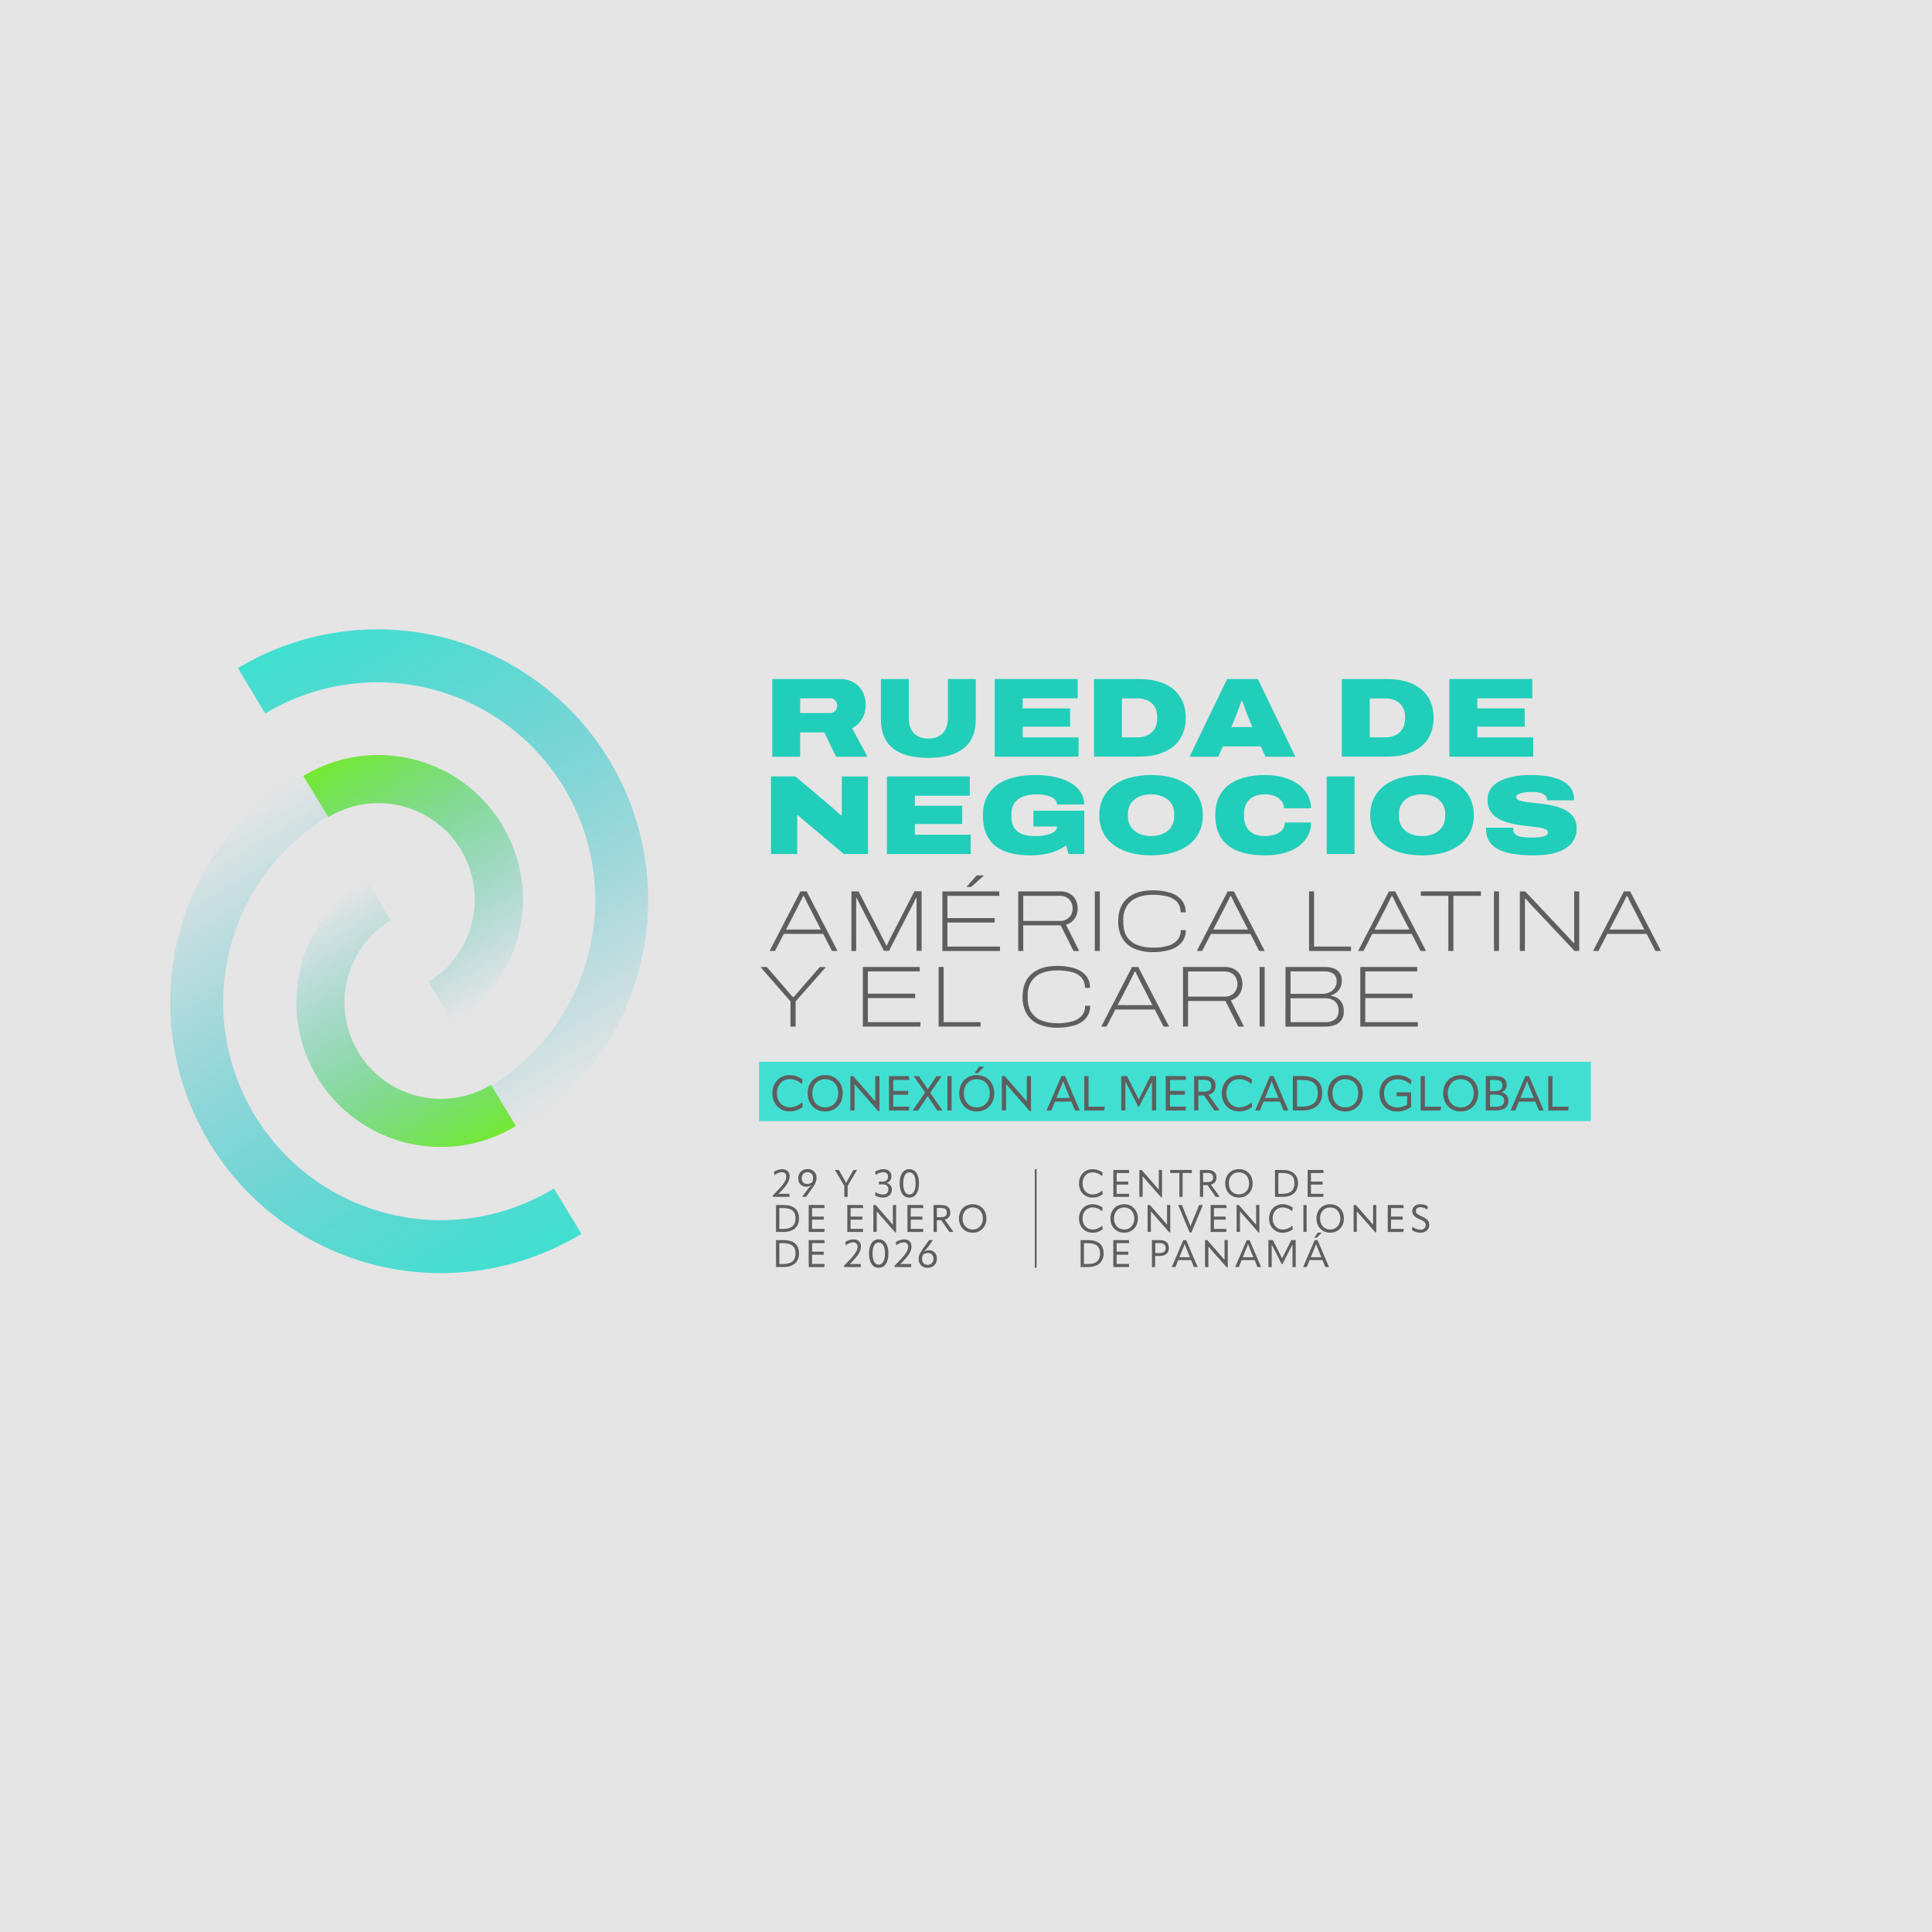 <svg id="Capa_1" data-name="Capa 1" xmlns="http://www.w3.org/2000/svg" xmlns:xlink="http://www.w3.org/1999/xlink" viewBox="0 0 1200 1200"><defs><style>.cls-1{fill:#e5e5e5;}.cls-2{fill:#21ceb9;}.cls-3{fill:#5e5e5e;}.cls-4{fill:#41dfd1;}.cls-5,.cls-6,.cls-7,.cls-8,.cls-9{fill:none;stroke-miterlimit:10;}.cls-5{stroke:#5e5e5e;stroke-width:1.09px;}.cls-6,.cls-9{stroke-width:29.9px;}.cls-6{stroke:url(#Degradado_sin_nombre_561);}.cls-7,.cls-8{stroke-width:32.89px;}.cls-7{stroke:url(#Degradado_sin_nombre_369);}.cls-8{stroke:url(#Degradado_sin_nombre_412);}.cls-9{stroke:url(#Degradado_sin_nombre_569);}</style><linearGradient id="Degradado_sin_nombre_561" x1="884.53" y1="-205.84" x2="1064.04" y2="-205.84" gradientTransform="translate(-446.26 -79.87) rotate(58.72)" gradientUnits="userSpaceOnUse"><stop offset="0" stop-color="#0bb0c1" stop-opacity="0"/><stop offset="1" stop-color="#74e833"/></linearGradient><linearGradient id="Degradado_sin_nombre_369" x1="859.2" y1="-621.05" x2="1195.42" y2="-621.05" gradientTransform="translate(-757.3 -40.5) rotate(58.72)" gradientUnits="userSpaceOnUse"><stop offset="0" stop-color="#40e0d0"/><stop offset="1" stop-color="#04aec0" stop-opacity="0"/></linearGradient><linearGradient id="Degradado_sin_nombre_412" x1="934.01" y1="-452.94" x2="1270.23" y2="-452.94" gradientTransform="translate(-757.3 -40.5) rotate(58.72)" gradientUnits="userSpaceOnUse"><stop offset="0" stop-color="#04aec0" stop-opacity="0"/><stop offset="1" stop-color="#40e0d0"/></linearGradient><linearGradient id="Degradado_sin_nombre_569" x1="809.72" y1="-295.6" x2="989.23" y2="-295.6" gradientTransform="translate(-446.26 -79.87) rotate(58.72)" gradientUnits="userSpaceOnUse"><stop offset="0" stop-color="#74e833"/><stop offset="1" stop-color="#0bb0c1" stop-opacity="0"/></linearGradient></defs><rect class="cls-1" width="1200" height="1200"/><path class="cls-2" d="M478.9,482.24H494l23.83,20.1c.84.71,2.94,2.67,4.34,3.93h.7v-24h16.26v48.2H524.16l-22.63-19c-2-1.61-4.41-3.85-5.74-5h-.63v24H478.9Z"/><path class="cls-2" d="M550.86,482.24h51.5v12H568.23v6.23h29.43V511.8H568.23v6.66h34.69v12H550.86Z"/><path class="cls-2" d="M610.48,506.34c0-16.47,12.06-24.95,32.86-24.95,16.47,0,30.06,6.17,30.06,18.29H656.59c0-4-5.75-6.3-12.47-6.3-10.65,0-15.91,4.48-15.91,12.12v1.68c0,8.34,4.91,12.12,14.86,12.12,7.14,0,13.45-2,13.45-5.67v-.28H641.87v-9.81h31.6v26.9h-9.8l-1.55-5.32c-5.67,4.13-12.82,6.16-22.28,6.16C620.29,531.28,610.48,523.16,610.48,506.34Z"/><path class="cls-2" d="M682.79,506.34c0-15.56,12.33-24.95,32.16-24.95s32.16,9.39,32.16,24.95S734.78,531.28,715,531.28,682.79,521.89,682.79,506.34Zm46.53.77v-1.68c0-7.15-5.54-12.05-14.37-12.05s-14.36,4.9-14.36,12.05v1.68c0,7.15,5.53,12.19,14.36,12.19S729.32,514.26,729.32,507.11Z"/><path class="cls-2" d="M754.82,506.34c0-16,10.72-24.95,31.11-24.95,16.75,0,28.38,8.48,28.38,20.67H797.49c0-5-4.69-8.68-11.84-8.68-9,0-13,5.39-13,12.05v1.75c0,6.52,4,12.12,12.68,12.12,8,0,12.68-3.29,12.68-8.41h16.33c0,11.84-10.65,20.39-28.52,20.39C764.91,531.28,754.82,522.66,754.82,506.34Z"/><path class="cls-2" d="M824.05,482.24h17.3v48.2h-17.3Z"/><path class="cls-2" d="M851.09,506.34c0-15.56,12.33-24.95,32.16-24.95s32.16,9.39,32.16,24.95-12.33,24.94-32.16,24.94S851.09,521.89,851.09,506.34Zm46.53.77v-1.68c0-7.15-5.54-12.05-14.37-12.05s-14.36,4.9-14.36,12.05v1.68c0,7.15,5.53,12.19,14.36,12.19S897.62,514.26,897.62,507.11Z"/><path class="cls-2" d="M923,515a4.65,4.65,0,0,1,.07-.91h16.89a5,5,0,0,0-.07,1c0,4.27,4.55,5.11,11.14,5.11,4.34,0,10.44-.21,10.44-3.22,0-6.73-37.56.91-37.56-20.18,0-11.21,12.82-15.42,27.12-15.42,14.5,0,26.62,4,26.62,14.86v.84H960.89v-.28c0-2.73-2.6-4.91-9.18-4.91-6.8,0-10,1.48-10,3.16,0,6.72,37.56-.84,37.56,19.41,0,12-11.36,16.81-26.49,16.81C936.08,531.28,923.05,528,923,515Z"/><path class="cls-3" d="M670.2,735.06c0-5.17,3.52-8.86,8.46-8.86a10.31,10.31,0,0,1,6.18,2.13l-.26,2.17h-.09a9,9,0,0,0-5.81-2.31c-3.71,0-6.26,2.78-6.26,6.82s2.57,6.88,6.33,6.88a9.1,9.1,0,0,0,5.81-2.34h.09l.27,2.17a10.3,10.3,0,0,1-6.24,2.15C673.72,743.87,670.2,740.23,670.2,735.06Z"/><path class="cls-3" d="M693.56,735.77v5.74h7.84l-.23,1.89h-9.66V726.68h9.66l.23,1.89h-7.84v5.31h7.25v1.89Z"/><path class="cls-3" d="M707.69,743.4V726.68h1.39l7.39,8.45c1.11,1.25,2.18,2.51,3.29,3.78h0c0-1.27,0-2.53,0-4.25v-8h2v17h-.59l-8.17-9.31c-1.09-1.23-2.17-2.48-3.28-3.76h0c0,1.28,0,2.53,0,4.23v8.53Z"/><path class="cls-3" d="M740.26,726.68v1.89h-5.72V743.4h-2V728.57h-5.74v-1.89Z"/><path class="cls-3" d="M757.36,743l-.16.38h-2.13L750,736.1h-2.7v7.3h-2V726.68H750c3.54,0,5.55,1.58,5.55,4.79a4.16,4.16,0,0,1-3.47,4.28Zm-10.11-14.5v5.74h2.32c2.86,0,3.89-.92,3.89-2.81,0-2.06-1.13-2.93-3.89-2.93Z"/><path class="cls-3" d="M761,735c0-5,3.3-8.84,8.52-8.84s8.53,3.88,8.53,8.84-3.38,8.83-8.53,8.83S761,740,761,735Zm14.83,0c0-3.9-2.39-6.85-6.31-6.85s-6.3,2.95-6.3,6.85,2.4,6.85,6.3,6.85S775.86,738.89,775.86,735Z"/><path class="cls-3" d="M791.92,743.4V726.68h4.7c6.29,0,9.59,2.93,9.59,8.26s-3.54,8.46-9.59,8.46Zm2.06-1.89h2.34c5.19,0,7.7-2.1,7.7-6.61,0-4.3-2.39-6.33-7.7-6.33H794Z"/><path class="cls-3" d="M814.27,735.77v5.74h7.84l-.24,1.89h-9.66V726.68h9.66l.24,1.89h-7.84v5.31h7.25v1.89Z"/><path class="cls-3" d="M670.2,756.84c0-5.17,3.52-8.86,8.46-8.86a10.31,10.31,0,0,1,6.18,2.13l-.26,2.17h-.09a9,9,0,0,0-5.81-2.31c-3.71,0-6.26,2.78-6.26,6.82s2.57,6.88,6.33,6.88a9.1,9.1,0,0,0,5.81-2.34h.09l.27,2.17a10.3,10.3,0,0,1-6.24,2.15C673.72,765.65,670.2,762,670.2,756.84Z"/><path class="cls-3" d="M689.71,756.82c0-5,3.31-8.84,8.53-8.84s8.52,3.88,8.52,8.84-3.37,8.83-8.52,8.83S689.71,761.8,689.71,756.82Zm14.83,0c0-3.9-2.38-6.85-6.3-6.85s-6.31,2.95-6.31,6.85,2.41,6.85,6.31,6.85S704.54,760.67,704.54,756.82Z"/><path class="cls-3" d="M712.81,765.18V748.46h1.4l7.39,8.45c1.11,1.25,2.17,2.51,3.28,3.78h0c0-1.27,0-2.53,0-4.25v-8h2v17h-.59l-8.18-9.31-3.28-3.76h0c0,1.28,0,2.53,0,4.23v8.53Z"/><path class="cls-3" d="M738.89,765.49l-7.06-17,.07-.07h2.17l4.16,10.18c.38.89.8,2,1.18,3h.05c.38-1,.78-2,1.16-2.88l4.18-10.25H747l.07.07-7.07,17Z"/><path class="cls-3" d="M754,757.55v5.74h7.84l-.23,1.89h-9.66V748.46h9.66l.23,1.89H754v5.31h7.25v1.89Z"/><path class="cls-3" d="M768.09,765.18V748.46h1.39l7.39,8.45c1.11,1.25,2.18,2.51,3.29,3.78h.05c0-1.27,0-2.53,0-4.25v-8h2v17h-.59l-8.17-9.31c-1.09-1.23-2.17-2.48-3.28-3.76h0c0,1.28,0,2.53,0,4.23v8.53Z"/><path class="cls-3" d="M788.26,756.84c0-5.17,3.52-8.86,8.46-8.86a10.36,10.36,0,0,1,6.19,2.13l-.26,2.17h-.1a9,9,0,0,0-5.81-2.31c-3.71,0-6.26,2.78-6.26,6.82s2.58,6.88,6.33,6.88a9.08,9.08,0,0,0,5.81-2.34h.1l.26,2.17a10.3,10.3,0,0,1-6.24,2.15C791.78,765.65,788.26,762,788.26,756.84Z"/><path class="cls-3" d="M809.57,748.46h2v16.72h-2Z"/><path class="cls-3" d="M817.67,756.82c0-5,3.31-8.84,8.53-8.84s8.52,3.88,8.52,8.84-3.37,8.83-8.52,8.83S817.67,761.8,817.67,756.82Zm14.83,0c0-3.9-2.38-6.85-6.3-6.85s-6.31,2.95-6.31,6.85,2.41,6.85,6.31,6.85S832.5,760.67,832.5,756.82Z"/><path class="cls-3" d="M840.77,765.18V748.46h1.4l7.39,8.45c1.11,1.25,2.17,2.51,3.28,3.78h0c0-1.27,0-2.53,0-4.25v-8h2v17h-.59l-8.18-9.31-3.28-3.76h-.05c0,1.28,0,2.53,0,4.23v8.53Z"/><path class="cls-3" d="M864,757.55v5.74h7.84l-.23,1.89h-9.66V748.46h9.66l.23,1.89H864v5.31h7.25v1.89Z"/><path class="cls-3" d="M877,764.09l.28-2.12h.1a8.5,8.5,0,0,0,4.87,1.84c2,0,3.3-1.3,3.3-2.86,0-1.39-.68-2.38-3.68-3.64-3.48-1.44-4.66-2.93-4.66-5.12,0-2.34,1.87-4.21,5.06-4.21a8.41,8.41,0,0,1,4.53,1.26l-.26,2.07h-.09a7.18,7.18,0,0,0-4.25-1.51c-1.77,0-2.79,1-2.79,2.34s.66,2,3.61,3.35c3.81,1.73,4.73,3.19,4.73,5.37,0,2.62-2.13,4.79-5.55,4.79A9.8,9.8,0,0,1,877,764.09Z"/><path class="cls-3" d="M671.19,787V770.24h4.7c6.28,0,9.59,2.93,9.59,8.26s-3.54,8.46-9.59,8.46Zm2.06-1.89h2.33c5.2,0,7.71-2.1,7.71-6.61,0-4.3-2.39-6.33-7.71-6.33h-2.33Z"/><path class="cls-3" d="M693.54,779.33v5.74h7.84l-.24,1.89h-9.66V770.24h9.66l.24,1.89h-7.84v5.31h7.25v1.89Z"/><path class="cls-3" d="M726,775.22c0,3-2.06,4.91-5.6,4.91h-2.91V787h-2V770.24h4.93C724.08,770.24,726,772,726,775.22ZM720,778.29c2.74,0,4-1,4-3.07s-1.25-3.14-4-3.14h-2.44v6.21Z"/><path class="cls-3" d="M736.74,770.24l7.11,16.65-.07.07h-2.2l-1.77-4.32h-8L730.08,787h-2.2l-.07-.07L735,770.24Zm-4.2,10.65h6.56l-2.12-5.2c-.45-1.08-.83-2-1.16-2.93h-.05c-.3.9-.68,1.85-1.13,2.93Z"/><path class="cls-3" d="M748.46,787V770.24h1.39l7.39,8.45c1.11,1.25,2.18,2.51,3.29,3.78h.05c0-1.27,0-2.53,0-4.25v-8h2v17H762L753.82,778c-1.09-1.23-2.17-2.48-3.28-3.76h0c0,1.28,0,2.53,0,4.23V787Z"/><path class="cls-3" d="M776.12,770.24l7.11,16.65-.07.07H781l-1.77-4.32h-8L769.46,787h-2.2l-.07-.07,7.16-16.65Zm-4.21,10.65h6.57l-2.13-5.2c-.44-1.08-.82-2-1.15-2.93h-.05c-.31.9-.69,1.85-1.13,2.93Z"/><path class="cls-3" d="M787.83,787V770.24h2.79l5.69,11.31h.05l5.69-11.31h2.74V787h-2l0-8.91V773h0l-2,3.83-4.25,8.34h-.43l-4.23-8.34-2-3.83h0v14Z"/><path class="cls-3" d="M818.33,770.24l7.11,16.65-.07.07h-2.2l-1.77-4.32h-8L811.67,787h-2.2l-.07-.07,7.16-16.65Zm-4.2,10.65h6.56l-2.12-5.2c-.45-1.08-.83-2-1.16-2.93h0c-.31.9-.68,1.85-1.13,2.93Zm6.68-15.12-2.86,3h-1.63l2.22-3.16h2.18Z"/><path class="cls-3" d="M497.18,553.66h3.88l19.16,37h-3.46l-5.45-10.58H486.82l-5.45,10.58H478Zm12.68,23.69-6.8-13.22c-.25-.47-.54-1-.86-1.64s-.66-1.3-1-2-.68-1.39-1-2.08-.63-1.29-.92-1.83h-.43c-.39.83-.84,1.74-1.35,2.75l-1.4,2.81c-.43.86-.77,1.52-1,2l-6.85,13.22Z"/><path class="cls-3" d="M528.85,553.66h4.42l14.46,28.06c.25.47.55,1,.89,1.73s.68,1.36,1,2l.86,1.83h.33c.21-.46.47-1,.75-1.64s.61-1.29,1-2l.94-1.89,14.46-28.17h4.48v37h-3.13v-25.2q0-1,0-2.43c0-.93,0-1.86,0-2.78v-2.4h-.37c-.22.43-.47,1-.76,1.57s-.58,1.23-.89,1.86-.6,1.19-.89,1.7l-14.24,27.68H549L534.73,563l-1-1.94c-.33-.65-.62-1.25-.89-1.81s-.5-1-.68-1.38h-.37c0,.69,0,1.49,0,2.4s0,1.84,0,2.76v27.65h-3Z"/><path class="cls-3" d="M585.33,553.66h35.35v2.76H588.46v13.81h29.36V573H588.46v14.95h32.65v2.75H585.33Zm21.26-9.92h4.32V544l-7.72,6.91h-2.91Z"/><path class="cls-3" d="M632.43,553.66h26.06a11.82,11.82,0,0,1,5.83,1.35,9.2,9.2,0,0,1,3.72,3.75,11.29,11.29,0,0,1,1.3,5.48,10.9,10.9,0,0,1-1.89,6.39,9.34,9.34,0,0,1-5.34,3.7l8.2,16.35H666.8l-8-15.92H635.56v15.92h-3.13ZM658.17,572a7.86,7.86,0,0,0,5.91-2.19,7.64,7.64,0,0,0,2.13-5.58,8.2,8.2,0,0,0-1-4.07,7.08,7.08,0,0,0-2.75-2.76,8.79,8.79,0,0,0-4.32-1H635.56V572Z"/><path class="cls-3" d="M680,553.66h3.13v37H680Z"/><path class="cls-3" d="M704.32,589.11a15.75,15.75,0,0,1-7.31-6.5,20.58,20.58,0,0,1-2.48-10.44q0-9.17,5.59-14.16t15.78-5a36.07,36.07,0,0,1,10.71,1.43,15.06,15.06,0,0,1,7.2,4.45,11.49,11.49,0,0,1,2.59,7.77h-3.13a9.24,9.24,0,0,0-2.18-6.45,12.26,12.26,0,0,0-6.13-3.43,36.5,36.5,0,0,0-9.12-1,25.12,25.12,0,0,0-9.28,1.62,13.73,13.73,0,0,0-6.47,5.1,15.63,15.63,0,0,0-2.38,9v1.29q0,5.84,2.43,9.28a13.58,13.58,0,0,0,6.61,5,27.46,27.46,0,0,0,9.47,1.53,33,33,0,0,0,9-1.1,12.29,12.29,0,0,0,6-3.51,9.13,9.13,0,0,0,2.14-6.29h3.12a11.47,11.47,0,0,1-2.64,7.83,15.23,15.23,0,0,1-7.23,4.42,35.66,35.66,0,0,1-10.47,1.41A28.13,28.13,0,0,1,704.32,589.11Z"/><path class="cls-3" d="M762.51,553.66h3.89l19.15,37H782.1l-5.45-10.58h-24.5l-5.45,10.58h-3.34Zm12.68,23.69-6.8-13.22c-.25-.47-.54-1-.86-1.64s-.66-1.3-1-2l-1-2.08c-.32-.68-.63-1.29-.92-1.83h-.43c-.39.83-.84,1.74-1.35,2.75l-1.4,2.81c-.43.86-.77,1.52-1,2l-6.86,13.22Z"/><path class="cls-3" d="M813.06,553.66h3.13v34.27h22.93v2.75H813.06Z"/><path class="cls-3" d="M862.7,553.66h3.88l19.16,37h-3.46l-5.45-10.58H852.34l-5.45,10.58h-3.35Zm12.68,23.69-6.8-13.22c-.25-.47-.54-1-.86-1.64s-.66-1.3-1-2-.68-1.39-1-2.08-.63-1.29-.92-1.83h-.43c-.4.83-.84,1.74-1.35,2.75l-1.4,2.81c-.43.86-.77,1.52-1,2l-6.85,13.22Z"/><path class="cls-3" d="M899.6,556.42H882.5v-2.76h37.33v2.76h-17.1v34.26H899.6Z"/><path class="cls-3" d="M927.93,553.66h3.13v37h-3.13Z"/><path class="cls-3" d="M944,553.66h3.35L974,582c.36.36.75.77,1.16,1.24s.82.91,1.22,1.32.72.79,1,1.11h.37v-32h3.13v37H978l-26.93-28.6c-.68-.72-1.36-1.46-2-2.21l-1.54-1.73h-.38v32.54H944Z"/><path class="cls-3" d="M1008.64,553.66h3.88l19.16,37h-3.46l-5.45-10.58H998.28l-5.45,10.58h-3.35Zm12.68,23.69-6.8-13.22c-.25-.47-.54-1-.86-1.64s-.66-1.3-1-2-.68-1.39-1-2.08-.63-1.29-.92-1.83h-.43c-.4.83-.85,1.74-1.35,2.75l-1.4,2.81c-.43.86-.77,1.52-1,2l-6.85,13.22Z"/><path class="cls-3" d="M480.1,743.4l-.19-.78,3.47-3.61c3.19-3.33,5-5.86,5-8.22a2.49,2.49,0,0,0-2.76-2.72,7.72,7.72,0,0,0-4.49,1.82H481l-.25-2.06a10,10,0,0,1,5-1.63c3,0,4.7,1.7,4.7,4.4,0,2.55-1.52,5.17-4.21,8.1l-1.44,1.56c-.4.42-.78.75-1.32,1.23l.05.09c.87-.07,1.44-.09,2.29-.09h4.53v1.91Z"/><path class="cls-3" d="M507.15,731.66c0,2.05-.78,3.76-3.26,7.23l-3.22,4.51h-2.19l-.05-.31,2.48-3.45a33.68,33.68,0,0,1,2.81-3.3l-.12-.07a5.58,5.58,0,0,1-2.76.82,4.81,4.81,0,0,1-5-5.17,5.42,5.42,0,0,1,5.78-5.72A5.14,5.14,0,0,1,507.15,731.66Zm-2.13.12c0-2.29-1.35-3.73-3.45-3.73a3.5,3.5,0,0,0-3.59,3.73c0,2.19,1.21,3.59,3.45,3.59a5.39,5.39,0,0,0,2.93-1A4.78,4.78,0,0,0,505,731.78Z"/><path class="cls-3" d="M521,726.68l2.64,4.63c.66,1.18,1.25,2.31,1.89,3.47h0c.61-1.16,1.23-2.29,1.89-3.45l2.62-4.65h2.27l0,.07-5.83,9.8v6.85h-2.05v-6.85l-5.84-9.8,0-.07Z"/><path class="cls-3" d="M550.71,734.83a3.88,3.88,0,0,1,3.23,4c0,3-2.2,5-5.5,5a9.89,9.89,0,0,1-4.92-1.32l.26-2.08h.1a8,8,0,0,0,4.49,1.54c2.19,0,3.42-1.26,3.42-3.22s-1.25-3.11-3.68-3.11h-2.18V733.9h2.13c2.27,0,3.54-1.11,3.54-3.14,0-1.63-1.11-2.69-3-2.69a8.1,8.1,0,0,0-4.65,1.68h-.09l-.26-2.06a10.83,10.83,0,0,1,5.12-1.49c3.1,0,4.94,1.8,4.94,4.37a4.07,4.07,0,0,1-2.95,4.16Z"/><path class="cls-3" d="M558.81,735c0-5.5,2.24-8.81,6-8.81s6,3.31,6,8.81-2.25,8.86-6,8.86S558.81,740.54,558.81,735Zm9.89,0c0-4.32-1.39-6.85-3.87-6.85S561,730.67,561,735s1.39,6.94,3.85,6.94S568.7,739.36,568.7,735Z"/><path class="cls-3" d="M482,765.18V748.46h4.7c6.29,0,9.59,2.92,9.59,8.26s-3.54,8.46-9.59,8.46Zm2.06-1.89h2.34c5.19,0,7.7-2.1,7.7-6.61,0-4.3-2.39-6.33-7.7-6.33h-2.34Z"/><path class="cls-3" d="M504.36,757.55v5.74h7.84l-.24,1.89H502.3V748.46H512l.24,1.89h-7.84v5.31h7.25v1.89Z"/><path class="cls-3" d="M528.33,757.55v5.74h7.85l-.24,1.89h-9.66V748.46h9.66l.24,1.89h-7.85v5.31h7.26v1.89Z"/><path class="cls-3" d="M542.46,765.18V748.46h1.4l7.39,8.45c1.11,1.25,2.17,2.51,3.28,3.78h.05c0-1.27,0-2.53,0-4.25v-8h2v17H556l-8.18-9.31-3.28-3.76h0c0,1.28,0,2.53,0,4.23v8.53Z"/><path class="cls-3" d="M565.68,757.55v5.74h7.84l-.23,1.89h-9.66V748.46h9.66l.23,1.89h-7.84v5.31h7.25v1.89Z"/><path class="cls-3" d="M592,764.8l-.16.38h-2.13l-5.13-7.3h-2.69v7.3h-2.05V748.46h4.84c3.54,0,5.55,1.58,5.55,4.79a4.16,4.16,0,0,1-3.47,4.28Zm-10.11-14.5V756h2.32c2.86,0,3.89-.92,3.89-2.81,0-2.06-1.13-2.93-3.89-2.93Z"/><path class="cls-3" d="M595.63,756.82c0-5,3.31-8.84,8.53-8.84s8.53,3.88,8.53,8.84-3.38,8.83-8.53,8.83S595.63,761.8,595.63,756.82Zm14.84,0c0-3.9-2.39-6.85-6.31-6.85s-6.31,2.95-6.31,6.85,2.41,6.85,6.31,6.85S610.47,760.67,610.47,756.82Z"/><path class="cls-3" d="M482,787V770.24h4.7c6.29,0,9.59,2.93,9.59,8.26s-3.54,8.46-9.59,8.46Zm2.06-1.89h2.34c5.19,0,7.7-2.1,7.7-6.61,0-4.3-2.39-6.33-7.7-6.33h-2.34Z"/><path class="cls-3" d="M504.36,779.33v5.74h7.84L512,787H502.3V770.24H512l.24,1.89h-7.84v5.31h7.25v1.89Z"/><path class="cls-3" d="M524.37,787l-.19-.78,3.47-3.61c3.19-3.33,5-5.86,5-8.22a2.49,2.49,0,0,0-2.77-2.72,7.71,7.71,0,0,0-4.48,1.82h-.1l-.26-2.06a10.11,10.11,0,0,1,5-1.63c3,0,4.7,1.7,4.7,4.4s-1.51,5.17-4.2,8.1l-1.44,1.56c-.4.42-.78.75-1.32,1.23l0,.09c.88-.07,1.44-.09,2.29-.09h4.54V787Z"/><path class="cls-3" d="M539.77,778.57c0-5.5,2.24-8.81,6-8.81s6.05,3.31,6.05,8.81-2.25,8.86-6.05,8.86S539.77,784.1,539.77,778.57Zm9.9,0c0-4.32-1.4-6.85-3.88-6.85s-3.85,2.53-3.85,6.85,1.39,6.94,3.85,6.94S549.67,782.92,549.67,778.55Z"/><path class="cls-3" d="M555.76,787l-.19-.78,3.47-3.61c3.19-3.33,5-5.86,5-8.22a2.49,2.49,0,0,0-2.76-2.72,7.72,7.72,0,0,0-4.49,1.82h-.09l-.26-2.06a10,10,0,0,1,5-1.63c3,0,4.7,1.7,4.7,4.4s-1.51,5.17-4.21,8.1l-1.44,1.56c-.4.42-.78.75-1.32,1.23l0,.09c.87-.07,1.44-.09,2.29-.09h4.53V787Z"/><path class="cls-3" d="M581.89,781.72a5.41,5.41,0,0,1-5.74,5.71c-3.43,0-5.56-2.17-5.56-5.6,0-1.91.79-3.61,3.26-7.08l3.22-4.51h2.19l0,.3L576.83,774A35.05,35.05,0,0,1,574,777.3l.1.07a5.49,5.49,0,0,1,2.76-.83A4.82,4.82,0,0,1,581.89,781.72Zm-2.13.14c0-2.2-1.2-3.59-3.45-3.59a5.31,5.31,0,0,0-2.93,1,4.86,4.86,0,0,0-.66,2.74,3.33,3.33,0,0,0,3.5,3.61A3.49,3.49,0,0,0,579.76,781.86Z"/><path class="cls-2" d="M479.67,421.75h41.76c10.73,0,16.26,7.57,16.26,16,0,6.45-2.94,11.63-8.41,14.57L538.81,470H519.26L512,454.9H497V470H479.67Zm35.67,21.16a4.37,4.37,0,0,0,4.62-4.62,4.31,4.31,0,0,0-4.62-4.55H497v9.17Z"/><path class="cls-2" d="M547.15,446.77v-25h17.31V446c0,8.06,4.41,12.75,12.12,12.75s12.19-4.69,12.19-12.75V421.75h17.31v25c0,15.62-9.6,24-29.5,24S547.15,462.39,547.15,446.77Z"/><path class="cls-2" d="M617.85,421.75h51.5v12H635.22V440h29.43v11.35H635.22V458h34.69v12H617.85Z"/><path class="cls-2" d="M679.5,421.75h28c17.94,0,29,8.69,29,24.11s-11.07,24.1-29,24.1h-28Zm27,36.23c7.57,0,12.26-4.7,12.26-11.35V445c0-6.66-4.69-11.21-12.26-11.21h-9.67V458Z"/><path class="cls-2" d="M762.18,421.75h19.06L804.58,470H786l-2.88-6.38H759.52l-2.8,6.38H738.85Zm15.7,29.85-3.36-8.13c-.56-1.4-2-5.53-2.88-8.19h-.49c-.84,2.38-2.24,6.3-3,8.19l-3.36,8.13Z"/><path class="cls-2" d="M833.44,421.75h28c17.94,0,29,8.69,29,24.11s-11.07,24.1-29,24.1h-28Zm27,36.23c7.56,0,12.26-4.7,12.26-11.35V445c0-6.66-4.7-11.21-12.26-11.21h-9.67V458Z"/><path class="cls-2" d="M900.21,421.75h51.5v12H917.59V440H947v11.35H917.59V458h34.69v12H900.21Z"/><path class="cls-3" d="M491,622l-18.67-21.37h3.94l16.08,18.56h.7l16.13-18.56H513L494.17,622v15.64H491Z"/><path class="cls-3" d="M535.93,600.62h35.34v2.75H539.06v13.82h29.35v2.75H539.06v14.94H571.7v2.75H535.93Z"/><path class="cls-3" d="M583,600.62h3.13v34.26h22.93v2.75H583Z"/><path class="cls-3" d="M644.93,636.07a15.75,15.75,0,0,1-7.31-6.5,20.58,20.58,0,0,1-2.48-10.44q0-9.18,5.59-14.17t15.78-5a36.4,36.4,0,0,1,10.71,1.43,15.14,15.14,0,0,1,7.2,4.46,11.48,11.48,0,0,1,2.59,7.76h-3.13a9.23,9.23,0,0,0-2.18-6.44,12.18,12.18,0,0,0-6.13-3.43,36.5,36.5,0,0,0-9.12-1,25.33,25.33,0,0,0-9.28,1.61,13.73,13.73,0,0,0-6.47,5.1,15.66,15.66,0,0,0-2.37,9v1.29c0,3.89.8,7,2.42,9.28a13.56,13.56,0,0,0,6.61,5,27.23,27.23,0,0,0,9.47,1.54,32.55,32.55,0,0,0,9-1.11,12.2,12.2,0,0,0,6-3.5,9.13,9.13,0,0,0,2.13-6.29h3.13a11.44,11.44,0,0,1-2.64,7.82,15.24,15.24,0,0,1-7.23,4.43,36,36,0,0,1-10.47,1.4A28.29,28.29,0,0,1,644.93,636.07Z"/><path class="cls-3" d="M703.12,600.62H707l19.15,37h-3.45l-5.45-10.57h-24.5l-5.45,10.57H684Zm12.68,23.69L709,611.09c-.25-.47-.54-1-.86-1.65s-.66-1.29-1-2l-1-2.08c-.32-.68-.63-1.3-.91-1.84h-.44q-.59,1.25-1.35,2.76l-1.4,2.8c-.43.87-.77,1.53-1,2l-6.86,13.22Z"/><path class="cls-3" d="M734.79,600.62h26.06a11.82,11.82,0,0,1,5.83,1.35,9.2,9.2,0,0,1,3.72,3.75,11.41,11.41,0,0,1,1.3,5.48,11,11,0,0,1-1.89,6.39,9.34,9.34,0,0,1-5.34,3.7l8.2,16.34h-3.51l-8-15.91H737.92v15.91h-3.13ZM760.53,619a7.85,7.85,0,0,0,5.9-2.19,7.64,7.64,0,0,0,2.14-5.58,8.27,8.27,0,0,0-1-4.08,6.93,6.93,0,0,0-2.75-2.75,8.72,8.72,0,0,0-4.31-1H737.92V619Z"/><path class="cls-3" d="M782.37,600.62h3.13v37h-3.13Z"/><path class="cls-3" d="M798.45,600.62h24.44a15.33,15.33,0,0,1,5.83,1,7.34,7.34,0,0,1,3.51,2.86,8.7,8.7,0,0,1,1.18,4.7,9.78,9.78,0,0,1-.81,4,8.55,8.55,0,0,1-2.32,3.13,9.94,9.94,0,0,1-3.66,1.94v.27A10.07,10.07,0,0,1,830.8,620a8.17,8.17,0,0,1,2.83,3.21,11,11,0,0,1,1,5,8.28,8.28,0,0,1-5.78,8.5,17.18,17.18,0,0,1-5.83.94h-24.6Zm22.88,16.67a11,11,0,0,0,4.18-.83,7.91,7.91,0,0,0,3.34-2.57,7,7,0,0,0,1.33-4.42,5.4,5.4,0,0,0-2-4.67,9,9,0,0,0-5.37-1.43H801.58v13.92Zm1.83,17.59a9.67,9.67,0,0,0,6-1.7c1.49-1.13,2.24-3,2.24-5.47a7.91,7.91,0,0,0-1.11-4.4,6.43,6.43,0,0,0-3-2.48,10.93,10.93,0,0,0-4.21-.79H801.58v14.84Z"/><path class="cls-3" d="M844.9,600.62h35.34v2.75H848v13.82h29.35v2.75H848v14.94h32.65v2.75H844.9Z"/><rect class="cls-4" x="471.49" y="659.52" width="516.59" height="36.81"/><path class="cls-3" d="M479.75,679.09c0-6.61,4.49-11.32,10.8-11.32a13.21,13.21,0,0,1,7.91,2.71l-.33,2.78H498a11.49,11.49,0,0,0-7.42-3c-4.74,0-8,3.56-8,8.73s3.29,8.78,8.09,8.78a11.64,11.64,0,0,0,7.43-3h.12l.33,2.78a13.15,13.15,0,0,1-8,2.74C484.24,690.34,479.75,685.7,479.75,679.09Z"/><path class="cls-3" d="M501.65,679.06c0-6.34,4.23-11.29,10.9-11.29s10.9,5,10.9,11.29-4.32,11.28-10.9,11.28S501.65,685.42,501.65,679.06Zm19,0c0-5-3.05-8.76-8.06-8.76s-8.06,3.78-8.06,8.76,3.08,8.75,8.06,8.75S520.61,684,520.61,679.06Z"/><path class="cls-3" d="M528.15,689.74V668.37h1.78l9.45,10.81c1.41,1.6,2.77,3.2,4.19,4.83h.06c0-1.63,0-3.23,0-5.44v-10.2h2.6v21.76h-.76L535,678.24c-1.39-1.57-2.78-3.17-4.2-4.8h0c0,1.63,0,3.23,0,5.4v10.9Z"/><path class="cls-3" d="M554.8,680v7.34h10l-.31,2.41H552.17V668.37h12.34l.31,2.42h-10v6.79h9.26V680Z"/><path class="cls-3" d="M567.05,689.74l-.06-.12,7.66-11.08-7.09-10,.06-.12h3.14l2.5,3.71c1,1.48,2,3,3,4.44h.06c.94-1.45,1.87-2.93,2.84-4.38l2.54-3.77h3l.06.12-7,10.23,7.61,10.9-.06.12h-3.14l-3.38-5c-.88-1.3-1.69-2.6-2.54-3.89h-.06c-.87,1.32-1.69,2.5-2.56,3.8l-3.47,5.13Z"/><path class="cls-3" d="M588.44,668.37h2.63v21.37h-2.63Z"/><path class="cls-3" d="M595.78,679.06c0-6.34,4.22-11.29,10.89-11.29s10.9,5,10.9,11.29-4.32,11.28-10.9,11.28S595.78,685.42,595.78,679.06Zm19,0c0-5-3.05-8.76-8.06-8.76s-8.06,3.78-8.06,8.76,3.08,8.75,8.06,8.75S614.73,684,614.73,679.06Zm-9.45-12.56,2.84-4h2.78l.12.21-3.65,3.83Z"/><path class="cls-3" d="M622.27,689.74V668.37h1.78l9.45,10.81c1.42,1.6,2.78,3.2,4.19,4.83h.06c0-1.63,0-3.23,0-5.44v-10.2h2.6v21.76h-.75l-10.45-11.89c-1.39-1.57-2.77-3.17-4.19-4.8h-.06c0,1.63,0,3.23,0,5.4v10.9Z"/><path class="cls-3" d="M661.53,668.37l9.09,21.28-.09.09h-2.81l-2.26-5.52H655.25L653,689.74h-2.81l-.09-.09,9.15-21.28ZM656.16,682h8.39l-2.72-6.64c-.57-1.39-1.05-2.59-1.47-3.74h-.06c-.4,1.15-.88,2.35-1.45,3.74Z"/><path class="cls-3" d="M673.48,668.37h2.63v19h10.08l-.3,2.41H673.48Z"/><path class="cls-3" d="M696.42,689.74V668.37H700l7.27,14.46h.06l7.28-14.46h3.5v21.37h-2.6l0-11.38v-6.52h-.06l-2.5,4.89-5.44,10.66H707l-5.4-10.66-2.51-4.89H699v17.9Z"/><path class="cls-3" d="M726.69,680v7.34h10l-.31,2.41H724.06V668.37H736.4l.31,2.42h-10v6.79H736V680Z"/><path class="cls-3" d="M757.26,689.26l-.22.48h-2.71l-6.55-9.33h-3.44v9.33h-2.63V668.37h6.19c4.53,0,7.09,2,7.09,6.13a5.3,5.3,0,0,1-4.43,5.46Zm-12.92-18.53v7.33h3c3.65,0,5-1.18,5-3.59,0-2.63-1.45-3.74-5-3.74Z"/><path class="cls-3" d="M758.91,679.09c0-6.61,4.5-11.32,10.81-11.32a13.21,13.21,0,0,1,7.91,2.71l-.34,2.78h-.12a11.51,11.51,0,0,0-7.42-3c-4.74,0-8,3.56-8,8.73s3.29,8.78,8.09,8.78a11.59,11.59,0,0,0,7.42-3h.12l.34,2.78a13.15,13.15,0,0,1-8,2.74C763.41,690.34,758.91,685.7,758.91,679.09Z"/><path class="cls-3" d="M791.08,668.37l9.09,21.28-.09.09h-2.81L795,684.22h-10.2l-2.24,5.52h-2.8l-.1-.09,9.15-21.28ZM785.71,682h8.39l-2.71-6.64c-.58-1.39-1.06-2.59-1.48-3.74h-.06c-.4,1.15-.88,2.35-1.45,3.74Z"/><path class="cls-3" d="M803,689.74V668.37h6c8,0,12.25,3.74,12.25,10.57s-4.52,10.8-12.25,10.8Zm2.63-2.41h3c6.64,0,9.84-2.69,9.84-8.46,0-5.49-3-8.08-9.84-8.08h-3Z"/><path class="cls-3" d="M824.67,679.06c0-6.34,4.23-11.29,10.9-11.29s10.89,5,10.89,11.29-4.32,11.28-10.89,11.28S824.67,685.42,824.67,679.06Zm19,0c0-5-3-8.76-8-8.76s-8.06,3.78-8.06,8.76,3.07,8.75,8.06,8.75S843.62,684,843.62,679.06Z"/><path class="cls-3" d="M856.84,679.09c0-6.52,4.5-11.32,11.29-11.32a14.56,14.56,0,0,1,8.51,3l-.36,2.77h-.12a12.55,12.55,0,0,0-8-3.2c-5.28,0-8.51,3.72-8.51,8.76s3.16,8.75,8.17,8.75a12.29,12.29,0,0,0,6.16-1.66v-5.34h-6.52v-2.39h9v9.06a14.82,14.82,0,0,1-8.79,2.86C861,690.34,856.84,685.54,856.84,679.09Z"/><path class="cls-3" d="M882.4,668.37H885v19h10.08l-.31,2.41H882.4Z"/><path class="cls-3" d="M896.37,679.06c0-6.34,4.23-11.29,10.9-11.29s10.89,5,10.89,11.29-4.31,11.28-10.89,11.28S896.37,685.42,896.37,679.06Zm19,0c0-5-3.05-8.76-8.06-8.76s-8.06,3.78-8.06,8.76,3.08,8.75,8.06,8.75S915.33,684,915.33,679.06Z"/><path class="cls-3" d="M922.87,689.74V668.37h5.58c4.95,0,7.37,1.93,7.37,5.55a4.53,4.53,0,0,1-3.32,4.5v.06a5.15,5.15,0,0,1,4.4,5.16c0,4.05-2.59,6.1-8.36,6.1Zm2.62-12h3.14c3,0,4.56-1.21,4.56-3.68,0-2.24-1.57-3.29-4.92-3.29h-2.78Zm0,9.69h3c4.17,0,5.76-1.21,5.76-3.78s-1.68-3.77-5.43-3.77h-3.29Z"/><path class="cls-3" d="M949.7,668.37l9.08,21.28-.09.09h-2.81l-2.26-5.52h-10.2l-2.24,5.52h-2.8l-.09-.09,9.14-21.28ZM944.32,682h8.39L950,675.34c-.58-1.39-1.06-2.59-1.48-3.74h-.06c-.39,1.15-.88,2.35-1.45,3.74Z"/><path class="cls-3" d="M961.64,668.37h2.63v19h10.08l-.3,2.41H961.64Z"/><line class="cls-5" x1="643.28" y1="726.2" x2="643.28" y2="787.43"/><path class="cls-6" d="M312.7,686.58A74.81,74.81,0,0,1,235,558.71"/><path class="cls-7" d="M156.27,429.08A151.67,151.67,0,0,1,313.76,688.33"/><path class="cls-8" d="M352.6,752.27A151.67,151.67,0,0,1,195.11,493"/><path class="cls-9" d="M196.17,494.77a74.81,74.81,0,0,1,77.69,127.87"/></svg>